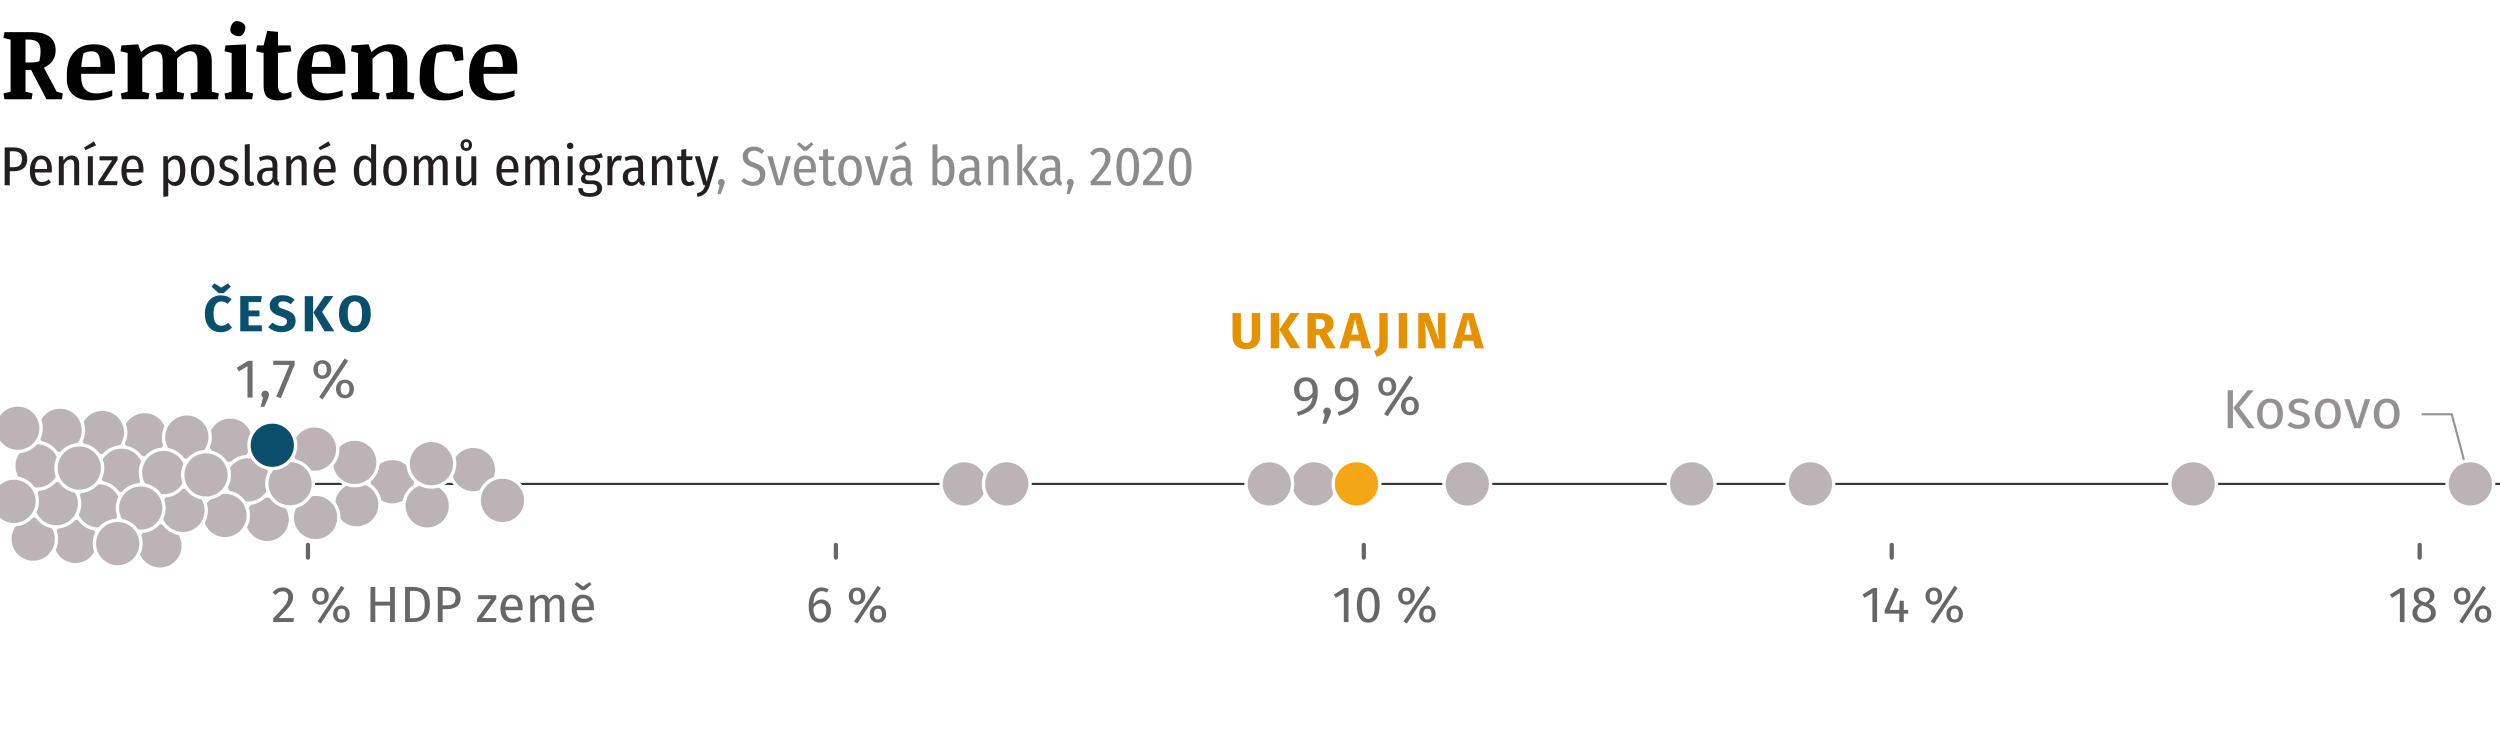 <?xml version="1.0" encoding="UTF-8"?><svg id="a" xmlns="http://www.w3.org/2000/svg" viewBox="0 0 590 175.73"><defs><style>.b{fill:#fff;}.c{fill:#e69100;}.d{fill:#666;}.e{fill:#8c8c8c;}.f{fill:#231f20;}.g{fill:#09506d;}.h{fill:#959193;}.i{fill:#6d6e70;}.j{fill:#f5a614;}.j,.k,.l{stroke:#fff;stroke-width:.8px;}.k{fill:#0b4f6c;}.l{fill:#bcb3b6;}.m{stroke:#333;}.m,.n{stroke-width:.5px;}.m,.n,.o{fill:none;}.n{stroke:#959193;stroke-linejoin:round;}.n,.o{stroke-linecap:round;}.p{isolation:isolate;}.o{stroke:#666;}</style></defs><rect class="b" x="-2635.34" y="-35.7" width="7236.49" height="758.39"/><polyline class="n" points="583 114.18 578.62 97.77 571.72 97.77"/><g class="p"><path class="h" d="M526.97,92.1v8.96h-1.24v-8.96h1.24Zm4.88,0l-3.39,4.09,3.64,4.86h-1.52l-3.54-4.78,3.41-4.17h1.4Z"/><path class="h" d="M537.97,95.02c.53,.64,.8,1.51,.8,2.61,0,.71-.12,1.34-.36,1.88-.24,.54-.59,.96-1.05,1.26-.46,.3-1,.45-1.64,.45-.96,0-1.71-.32-2.25-.96-.54-.64-.8-1.51-.8-2.61,0-.71,.12-1.34,.36-1.88,.24-.54,.59-.96,1.05-1.26s1.01-.45,1.65-.45c.96,0,1.71,.32,2.24,.96Zm-4.02,2.63c0,1.74,.59,2.61,1.77,2.61s1.77-.88,1.77-2.63-.58-2.61-1.75-2.61-1.78,.88-1.78,2.63Z"/><path class="h" d="M543.86,94.25c.37,.13,.73,.32,1.07,.58l-.51,.75c-.31-.2-.61-.35-.89-.44-.28-.1-.58-.14-.89-.14-.39,0-.7,.08-.92,.24-.23,.16-.34,.38-.34,.66s.11,.49,.32,.65c.21,.16,.6,.31,1.15,.46,.76,.19,1.33,.45,1.71,.78,.38,.33,.57,.78,.57,1.35,0,.68-.26,1.19-.79,1.55s-1.16,.53-1.92,.53c-1.04,0-1.9-.3-2.59-.9l.64-.73c.58,.44,1.22,.66,1.92,.66,.45,0,.81-.09,1.07-.28,.26-.19,.4-.44,.4-.76,0-.23-.05-.42-.14-.57-.1-.14-.26-.27-.49-.38s-.58-.22-1.03-.34c-.73-.19-1.25-.45-1.58-.77-.32-.32-.49-.73-.49-1.22,0-.36,.11-.68,.32-.97,.21-.29,.51-.52,.88-.68s.8-.24,1.27-.24,.89,.06,1.26,.2Z"/><path class="h" d="M551.63,95.02c.53,.64,.8,1.51,.8,2.61,0,.71-.12,1.34-.36,1.88-.24,.54-.59,.96-1.05,1.26-.46,.3-1.01,.45-1.64,.45-.96,0-1.71-.32-2.25-.96-.54-.64-.81-1.51-.81-2.61,0-.71,.12-1.34,.36-1.88,.24-.54,.59-.96,1.05-1.26,.46-.3,1.01-.45,1.65-.45,.96,0,1.71,.32,2.24,.96Zm-4.02,2.63c0,1.74,.59,2.61,1.77,2.61s1.77-.88,1.77-2.63-.58-2.61-1.75-2.61-1.78,.88-1.78,2.63Z"/><path class="h" d="M559.38,94.21l-2.33,6.85h-1.44l-2.37-6.85h1.3l1.79,5.78,1.78-5.78h1.26Z"/><path class="h" d="M565.51,95.02c.53,.64,.8,1.51,.8,2.61,0,.71-.12,1.34-.36,1.88-.24,.54-.59,.96-1.05,1.26-.46,.3-1,.45-1.64,.45-.96,0-1.71-.32-2.25-.96-.54-.64-.8-1.51-.8-2.61,0-.71,.12-1.34,.36-1.88,.24-.54,.59-.96,1.05-1.26s1.01-.45,1.65-.45c.96,0,1.71,.32,2.24,.96Zm-4.02,2.63c0,1.74,.59,2.61,1.77,2.61s1.77-.88,1.77-2.63-.58-2.61-1.75-2.61-1.78,.88-1.78,2.63Z"/></g><g class="p"><path class="c" d="M297.38,79.44c0,.57-.12,1.08-.37,1.52-.24,.45-.61,.8-1.1,1.06s-1.08,.38-1.79,.38c-1.06,0-1.86-.27-2.41-.8s-.83-1.26-.83-2.16v-5.56h1.97v5.47c0,.54,.1,.93,.31,1.19,.2,.26,.53,.39,.97,.39s.77-.13,.98-.39c.21-.26,.31-.66,.31-1.19v-5.47h1.97v5.56Z"/><path class="c" d="M301.87,73.88v8.32h-1.97v-8.32h1.97Zm4.78,0l-2.65,3.73,2.87,4.58h-2.28l-2.65-4.44,2.64-3.88h2.08Z"/><path class="c" d="M311.31,79.02h-.77v3.18h-1.97v-8.32h2.72c1.14,0,1.99,.21,2.56,.62,.57,.42,.86,1.05,.86,1.91,0,.54-.13,.98-.38,1.34-.26,.36-.66,.66-1.21,.91l2.11,3.54h-2.22l-1.7-3.18Zm-.77-1.36h.83c.44,0,.77-.1,.99-.3,.22-.2,.33-.52,.33-.95,0-.4-.12-.69-.35-.88-.24-.18-.6-.28-1.09-.28h-.71v2.4Z"/><path class="c" d="M321.44,82.2l-.43-1.79h-2.42l-.42,1.79h-2.04l2.51-8.32h2.39l2.51,8.32h-2.09Zm-2.52-3.22h1.75l-.88-3.67-.88,3.67Z"/><path class="c" d="M327.51,80.94c0,.66-.12,1.21-.35,1.64-.24,.43-.55,.77-.94,1.01-.39,.24-.85,.45-1.39,.63l-.53-1.39c.35-.14,.62-.29,.79-.47s.29-.38,.35-.61c.06-.23,.09-.53,.09-.89v-6.98h1.97v7.06Z"/><path class="c" d="M332.07,73.88v8.32h-1.97v-8.32h1.97Z"/><path class="c" d="M341.11,82.2h-2.51l-2.4-6.44c.08,.63,.14,1.19,.19,1.67,.04,.48,.07,1.06,.07,1.72v3.05h-1.75v-8.32h2.45l2.46,6.46c-.18-1.1-.26-2.13-.26-3.1v-3.36h1.76v8.32Z"/><path class="c" d="M348.11,82.2l-.43-1.79h-2.42l-.42,1.79h-2.04l2.51-8.32h2.39l2.51,8.32h-2.09Zm-2.52-3.22h1.75l-.88-3.67-.88,3.67Z"/></g><g class="p"><path class="g" d="M53.51,69.91c.4,.15,.79,.38,1.15,.68l-.94,1.12c-.25-.19-.49-.34-.73-.43s-.5-.14-.77-.14c-.56,0-1,.24-1.33,.71-.32,.47-.49,1.2-.49,2.18s.16,1.69,.49,2.15c.32,.47,.77,.7,1.35,.7,.3,0,.58-.06,.83-.17s.52-.28,.8-.5l.88,1.13c-.31,.31-.69,.57-1.13,.77-.44,.2-.93,.3-1.47,.3-.77,0-1.44-.17-2-.5s-1.01-.83-1.33-1.49-.47-1.45-.47-2.38,.16-1.68,.49-2.34c.32-.66,.77-1.15,1.34-1.49,.57-.34,1.22-.51,1.95-.51,.52,0,.98,.08,1.39,.23Zm.28-3.04l.67,.78-1.69,1.55h-1.15l-1.7-1.55,.68-.78,1.6,1.01,1.6-1.01Z"/><path class="g" d="M61.8,69.88l-.2,1.4h-2.93v1.99h2.56v1.38h-2.56v2.12h3.13v1.42h-5.1v-8.32h5.1Z"/><path class="g" d="M68.28,69.94c.46,.18,.88,.44,1.25,.8l-.91,1.07c-.57-.46-1.18-.7-1.82-.7-.34,0-.62,.07-.82,.21-.2,.14-.3,.34-.3,.61,0,.18,.04,.33,.13,.45,.09,.12,.24,.23,.47,.33,.22,.1,.56,.23,1.01,.37,.85,.27,1.47,.61,1.87,1,.4,.4,.6,.96,.6,1.69,0,.52-.13,.98-.4,1.37-.26,.4-.64,.7-1.14,.92s-1.08,.33-1.76,.33-1.28-.11-1.81-.32c-.52-.22-.97-.5-1.35-.86l1-1.09c.32,.27,.65,.48,.99,.61,.34,.14,.71,.2,1.11,.2s.73-.09,.97-.27c.24-.18,.35-.43,.35-.75,0-.21-.04-.38-.13-.52-.09-.14-.24-.27-.46-.38-.22-.11-.53-.23-.94-.36-.92-.28-1.57-.62-1.96-1.03s-.58-.92-.58-1.55c0-.48,.13-.9,.38-1.27s.61-.64,1.07-.84c.46-.2,.97-.29,1.55-.29,.62,0,1.17,.09,1.63,.26Z"/><path class="g" d="M73.89,69.88v8.32h-1.97v-8.32h1.97Zm4.78,0l-2.65,3.73,2.87,4.58h-2.28l-2.65-4.44,2.64-3.88h2.08Z"/><path class="g" d="M86.51,70.82c.66,.76,.99,1.83,.99,3.22,0,.9-.15,1.68-.45,2.34-.3,.66-.73,1.16-1.3,1.51-.56,.35-1.23,.52-2.01,.52s-1.44-.17-2-.52c-.56-.34-.99-.84-1.29-1.49-.3-.65-.45-1.44-.45-2.36s.15-1.67,.45-2.33c.3-.66,.73-1.16,1.29-1.51s1.23-.52,2-.52c1.18,0,2.11,.38,2.77,1.14Zm-4.03,.99c-.28,.46-.41,1.2-.41,2.23s.14,1.77,.42,2.23,.7,.7,1.26,.7,1-.23,1.28-.69c.28-.46,.41-1.21,.41-2.24s-.14-1.78-.42-2.23c-.28-.46-.7-.68-1.27-.68s-.99,.23-1.27,.69Z"/></g><g class="p"><path d="M2.5,9.36l-1.68-.4,.23-1.38H7.61c1.76,0,3.12,.36,4.08,1.08s1.44,1.79,1.44,3.21c0,.94-.22,1.74-.67,2.41s-1.1,1.21-1.96,1.61l-.07,.22,2.95,5.53,1.44,.41-.23,1.38h-3.62l-3.63-6.93h-1.32v5.14l1.66,.4-.23,1.38H1.05l-.23-1.38,1.68-.4V9.36Zm3.52-.04v5.44h.86c.55,0,1.02-.03,1.43-.08s.73-.13,.96-.23c.09-.32,.17-.69,.22-1.11s.08-.84,.08-1.26c0-1.06-.24-1.79-.73-2.17s-1.23-.58-2.23-.58h-.6Z"/><path d="M19.16,17.42v.77c0,1.25,.3,2.21,.91,2.87s1.52,.99,2.75,.99c.53,0,1.15-.08,1.85-.23s1.31-.33,1.82-.53v1.36c-.57,.29-1.3,.54-2.2,.74s-1.81,.3-2.74,.3c-1.85,0-3.28-.44-4.28-1.31s-1.5-2.14-1.5-3.8v-.97c0-2.25,.56-4,1.69-5.26s2.69-1.89,4.69-1.89c1.78,0,3.05,.42,3.82,1.27s1.15,2.24,1.15,4.17v1.52h-7.95Zm.56-4.86c-.12,.45-.24,.97-.33,1.55s-.16,1.14-.19,1.68h4.51c0-1.37-.16-2.32-.47-2.87s-.84-.81-1.59-.81c-.33,0-.66,.04-.99,.12s-.64,.19-.93,.34Z"/><path d="M28.44,22.05l1.68-.4V12.5l-1.68-.4,.23-1.38,3.93-.26,.68,1.85c.73-.68,1.45-1.16,2.16-1.44s1.45-.42,2.23-.42c.87,0,1.59,.14,2.18,.42s1.1,.76,1.54,1.44c.67-.62,1.39-1.09,2.17-1.39s1.55-.46,2.34-.46c1.33,0,2.34,.34,3.04,1.01s1.04,1.67,1.04,2.98v7.2l1.68,.4-.23,1.38h-6.28l-.23-1.38,1.68-.4v-7.02c0-.87-.14-1.51-.41-1.92s-.71-.62-1.32-.62c-.45,0-.96,.17-1.53,.5s-1.09,.75-1.56,1.25v7.8l1.68,.4-.23,1.38h-6.28l-.23-1.38,1.68-.4v-7.02c0-.89-.14-1.54-.42-1.93s-.72-.6-1.31-.6c-.45,0-.94,.15-1.48,.46s-1.08,.74-1.62,1.28v7.8l1.68,.4-.23,1.38h-6.28l-.23-1.38Z"/><path d="M58.05,21.65l1.68,.4-.23,1.38h-6.28l-.23-1.38,1.68-.4V12.5l-1.68-.4,.23-1.38,4.84-.26v11.19Zm-3.69-14.57c0-.55,.15-1.04,.44-1.46s.63-.63,1.03-.63c.57,0,1.06,.14,1.46,.43s.61,.64,.61,1.05c0,.55-.15,1.04-.45,1.45s-.64,.62-1.02,.62c-.56,0-1.05-.14-1.46-.43s-.62-.63-.62-1.03Z"/><path d="M68.53,10.72l.23,1.41-3.16,.37v7.51c0,.65,.1,1.15,.31,1.5s.62,.53,1.22,.53c.23,0,.49-.04,.79-.13s.58-.2,.86-.32v1.34c-.42,.24-.91,.43-1.45,.56s-1.09,.2-1.64,.2c-1.25,0-2.14-.28-2.68-.83-.54-.55-.8-1.41-.8-2.59v-7.77l-1.77-.37,.23-1.41h1.54l.86-3.43,2.54,.23v3.2h2.93Z"/><path d="M73.54,17.42v.77c0,1.25,.3,2.21,.91,2.87s1.52,.99,2.75,.99c.53,0,1.15-.08,1.85-.23s1.31-.33,1.82-.53v1.36c-.57,.29-1.3,.54-2.2,.74s-1.81,.3-2.74,.3c-1.85,0-3.28-.44-4.28-1.31s-1.5-2.14-1.5-3.8v-.97c0-2.25,.56-4,1.69-5.26s2.69-1.89,4.69-1.89c1.78,0,3.05,.42,3.82,1.27s1.15,2.24,1.15,4.17v1.52h-7.95Zm.56-4.86c-.12,.45-.24,.97-.33,1.55s-.16,1.14-.19,1.68h4.51c0-1.37-.16-2.32-.47-2.87s-.84-.81-1.59-.81c-.33,0-.66,.04-.99,.12s-.64,.19-.93,.34Z"/><path d="M82.82,22.05l1.68-.4V12.5l-1.68-.4,.23-1.38,3.93-.26,.68,1.85c.73-.68,1.45-1.16,2.16-1.44s1.45-.42,2.23-.42c1.33,0,2.34,.34,3.04,1.02s1.04,1.67,1.04,2.98v7.2l1.68,.4-.23,1.38h-6.28l-.23-1.38,1.68-.4v-7.02c0-.9-.14-1.54-.43-1.94s-.72-.59-1.31-.59c-.41,0-.89,.14-1.42,.43s-1.09,.73-1.67,1.31v7.8l1.68,.4-.23,1.38h-6.28l-.23-1.38Z"/><path d="M99.06,17.67c0-2.36,.55-4.15,1.66-5.37s2.63-1.83,4.58-1.83c.63,0,1.29,.06,1.97,.19s1.31,.31,1.89,.54l.22,2.98-1.99,.27-.86-2.23c-.26-.05-.51-.08-.76-.09s-.48-.02-.7-.02c-.37,0-.73,.04-1.1,.13s-.67,.2-.93,.33c-.16,.52-.29,1.18-.41,1.97s-.18,1.6-.18,2.43v1.28c0,1.25,.29,2.2,.86,2.84s1.41,.97,2.5,.97c.5,0,1.08-.09,1.73-.27s1.23-.38,1.72-.59v1.36c-.59,.34-1.29,.62-2.08,.83s-1.6,.31-2.42,.31c-1.8,0-3.2-.43-4.21-1.28s-1.51-2.07-1.51-3.66v-1.09Z"/><path d="M114.11,17.42v.77c0,1.25,.3,2.21,.91,2.87s1.52,.99,2.75,.99c.53,0,1.15-.08,1.85-.23s1.31-.33,1.82-.53v1.36c-.57,.29-1.3,.54-2.2,.74s-1.81,.3-2.74,.3c-1.85,0-3.28-.44-4.28-1.31s-1.5-2.14-1.5-3.8v-.97c0-2.25,.56-4,1.69-5.26s2.69-1.89,4.69-1.89c1.78,0,3.05,.42,3.82,1.27s1.15,2.24,1.15,4.17v1.52h-7.95Zm.56-4.86c-.12,.45-.24,.97-.33,1.55s-.16,1.14-.19,1.68h4.51c0-1.37-.16-2.32-.47-2.87s-.84-.81-1.59-.81c-.33,0-.66,.04-.99,.12s-.64,.19-.93,.34Z"/></g><g><path class="f" d="M5.59,35.46c.56,.46,.84,1.15,.84,2.07,0,.97-.29,1.69-.86,2.17s-1.38,.71-2.4,.71h-.86v3.32H1.1v-8.94H3.13c1.08,0,1.89,.23,2.46,.69Zm-.92,3.57c.34-.29,.51-.78,.51-1.49,0-.65-.17-1.12-.5-1.41-.33-.29-.84-.44-1.53-.44h-.83v3.77h.82c.68,0,1.2-.14,1.53-.43Z"/><path class="f" d="M12.23,40.7h-3.98c.04,.8,.2,1.37,.48,1.72,.29,.35,.68,.53,1.17,.53,.31,0,.59-.05,.84-.14,.25-.09,.5-.25,.77-.47l.52,.69c-.64,.57-1.37,.86-2.18,.86-.89,0-1.58-.31-2.07-.93-.49-.62-.73-1.49-.73-2.61s.23-2,.7-2.66,1.12-.98,1.95-.98,1.46,.29,1.9,.88c.44,.59,.66,1.42,.66,2.5,0,.18,0,.39-.03,.61Zm-1.11-.96c0-1.43-.47-2.15-1.42-2.15-.43,0-.78,.18-1.03,.54-.25,.36-.39,.94-.43,1.75h2.87v-.14Z"/><path class="f" d="M18.22,37.25c.31,.36,.46,.86,.46,1.49v4.98h-1.17v-4.84c0-.44-.07-.76-.22-.96-.15-.19-.37-.29-.68-.29-.57,0-1.09,.41-1.56,1.22v4.86h-1.17v-6.84h1.01l.09,1.01c.53-.79,1.18-1.18,1.95-1.18,.55,0,.97,.18,1.28,.54Z"/><path class="f" d="M22.18,33.36l.49,.94-2.5,1.13-.34-.6,2.34-1.47Zm-.27,3.52v6.84h-1.17v-6.84h1.17Z"/><path class="f" d="M27.74,36.88v.87l-3.24,5h3.25l-.12,.96h-4.42v-.87l3.24-5h-2.96v-.96h4.25Z"/><path class="f" d="M33.83,40.7h-3.98c.04,.8,.2,1.37,.48,1.72,.29,.35,.68,.53,1.17,.53,.31,0,.59-.05,.84-.14,.25-.09,.5-.25,.77-.47l.52,.69c-.64,.57-1.37,.86-2.18,.86-.89,0-1.58-.31-2.07-.93-.49-.62-.73-1.49-.73-2.61s.23-2,.7-2.66,1.12-.98,1.95-.98,1.46,.29,1.9,.88c.44,.59,.66,1.42,.66,2.5,0,.18,0,.39-.03,.61Zm-1.11-.96c0-1.43-.47-2.15-1.42-2.15-.43,0-.78,.18-1.03,.54-.25,.36-.39,.94-.43,1.75h2.87v-.14Z"/><path class="f" d="M43.17,37.63c.38,.62,.57,1.5,.57,2.64s-.21,1.99-.63,2.64c-.42,.65-1.01,.97-1.76,.97-.68,0-1.22-.27-1.64-.82v3.25l-1.17,.14v-9.58h1.03l.06,.92c.47-.73,1.09-1.09,1.86-1.09s1.31,.31,1.68,.92Zm-.66,2.65c0-.93-.11-1.6-.33-2.02-.22-.42-.56-.63-1.01-.63-.3,0-.57,.09-.81,.27-.23,.18-.46,.43-.66,.74v3.46c.36,.56,.81,.85,1.37,.85,.96,0,1.44-.89,1.44-2.67Z"/><path class="f" d="M49.87,37.63c.49,.62,.73,1.5,.73,2.65s-.25,1.99-.74,2.63c-.49,.65-1.17,.97-2.04,.97s-1.56-.32-2.05-.95c-.49-.63-.73-1.51-.73-2.64s.25-2.02,.74-2.65,1.18-.94,2.05-.94,1.56,.31,2.04,.92Zm-3.21,.66c-.27,.43-.4,1.1-.4,2.01,0,1.78,.52,2.67,1.56,2.67s1.56-.89,1.56-2.68c0-.91-.13-1.58-.39-2-.26-.42-.65-.64-1.16-.64s-.9,.21-1.17,.64Z"/><path class="f" d="M56.16,37.49l-.49,.69c-.28-.19-.54-.33-.78-.43-.24-.1-.5-.14-.77-.14-.36,0-.63,.08-.84,.25-.2,.17-.31,.4-.31,.7s.1,.51,.29,.68c.2,.17,.57,.33,1.11,.51,.68,.22,1.18,.48,1.49,.79,.31,.31,.47,.74,.47,1.29,0,.64-.23,1.15-.7,1.51-.47,.37-1.05,.55-1.75,.55-.93,0-1.71-.31-2.35-.92l.6-.65c.55,.44,1.12,.66,1.73,.66,.38,0,.69-.1,.92-.29,.23-.19,.35-.46,.35-.79,0-.24-.04-.44-.12-.59-.08-.15-.23-.28-.44-.4-.21-.12-.52-.24-.93-.37-.65-.22-1.12-.48-1.4-.78-.29-.3-.43-.69-.43-1.16,0-.37,.09-.69,.29-.98,.19-.29,.46-.51,.79-.68s.73-.25,1.17-.25c.79,0,1.49,.26,2.11,.78Z"/><path class="f" d="M58.13,43.51c-.24-.25-.36-.6-.36-1.05v-8.35l1.17-.13v8.44c0,.34,.14,.51,.42,.51,.11,0,.24-.03,.38-.08l.26,.82c-.28,.15-.57,.22-.87,.22-.42,0-.75-.12-.99-.38Z"/><path class="f" d="M65.58,42.77c.08,.13,.2,.24,.36,.3l-.25,.79c-.34-.05-.6-.16-.79-.31-.19-.16-.33-.39-.4-.72-.44,.69-1.06,1.04-1.86,1.04-.61,0-1.09-.19-1.44-.57s-.53-.88-.53-1.51c0-.73,.24-1.28,.72-1.66,.48-.38,1.16-.57,2.04-.57h.88v-.58c0-.48-.1-.82-.29-1.03-.19-.21-.51-.32-.96-.32-.48,0-1.03,.12-1.66,.36l-.29-.82c.76-.31,1.47-.47,2.13-.47,1.48,0,2.22,.74,2.22,2.22v3.22c0,.28,.04,.48,.12,.62Zm-1.27-.84v-1.61h-.75c-1.13,0-1.69,.47-1.69,1.42,0,.41,.09,.72,.27,.94,.18,.22,.44,.33,.78,.33,.61,0,1.07-.36,1.39-1.07Z"/><path class="f" d="M71.91,37.25c.31,.36,.46,.86,.46,1.49v4.98h-1.17v-4.84c0-.44-.07-.76-.22-.96-.15-.19-.37-.29-.68-.29-.57,0-1.09,.41-1.56,1.22v4.86h-1.17v-6.84h1.01l.09,1.01c.53-.79,1.18-1.18,1.95-1.18,.55,0,.97,.18,1.28,.54Z"/><path class="f" d="M79.19,40.7h-3.98c.04,.8,.2,1.37,.48,1.72,.29,.35,.68,.53,1.17,.53,.31,0,.59-.05,.84-.14,.25-.09,.5-.25,.77-.47l.52,.69c-.64,.57-1.37,.86-2.18,.86-.89,0-1.58-.31-2.07-.93-.49-.62-.73-1.49-.73-2.61s.23-2,.7-2.66,1.12-.98,1.95-.98,1.46,.29,1.9,.88c.44,.59,.66,1.42,.66,2.5,0,.18,0,.39-.03,.61Zm-1.66-7.34l.49,.94-2.5,1.13-.34-.6,2.34-1.47Zm.56,6.38c0-1.43-.47-2.15-1.42-2.15-.43,0-.78,.18-1.03,.54-.25,.36-.39,.94-.43,1.75h2.87v-.14Z"/><path class="f" d="M88.76,34.11v9.61h-1.04l-.08-.9c-.44,.71-1.04,1.07-1.78,1.07s-1.32-.32-1.74-.95c-.41-.63-.62-1.5-.62-2.61,0-.72,.1-1.35,.31-1.9,.2-.55,.49-.97,.86-1.27,.37-.3,.8-.45,1.29-.45,.65,0,1.19,.27,1.62,.82v-3.55l1.17,.13Zm-1.81,8.59c.23-.17,.44-.43,.64-.77v-3.43c-.39-.58-.84-.87-1.37-.87-.46,0-.82,.22-1.09,.66s-.4,1.11-.39,2c0,.91,.12,1.58,.36,2.02,.24,.43,.58,.65,1.03,.65,.31,0,.58-.09,.81-.26Z"/><path class="f" d="M95.29,37.63c.49,.62,.73,1.5,.73,2.65s-.25,1.99-.74,2.63c-.49,.65-1.17,.97-2.04,.97s-1.56-.32-2.05-.95c-.49-.63-.73-1.51-.73-2.64s.25-2.02,.74-2.65,1.18-.94,2.05-.94,1.56,.31,2.04,.92Zm-3.21,.66c-.27,.43-.4,1.1-.4,2.01,0,1.78,.52,2.67,1.56,2.67s1.56-.89,1.56-2.68c0-.91-.13-1.58-.39-2-.26-.42-.65-.64-1.16-.64s-.9,.21-1.17,.64Z"/><path class="f" d="M105.21,37.26c.29,.37,.44,.86,.44,1.47v4.98h-1.16v-4.85c0-.83-.27-1.25-.81-1.25s-1,.4-1.43,1.2v4.9h-1.16v-4.85c0-.83-.27-1.25-.81-1.25s-1,.4-1.43,1.2v4.9h-1.16v-6.84h1.01l.09,1c.5-.78,1.11-1.17,1.82-1.17,.37,0,.69,.11,.95,.32,.26,.22,.45,.53,.56,.92,.53-.83,1.16-1.25,1.88-1.25,.49,0,.89,.18,1.18,.55Z"/><path class="f" d="M112.4,43.72h-1.01l-.07-1.03c-.48,.8-1.11,1.2-1.91,1.2-.55,0-.97-.18-1.29-.53-.31-.36-.47-.84-.47-1.44v-5.03h1.17v4.93c0,.4,.08,.69,.23,.88,.15,.19,.38,.28,.68,.28,.58,0,1.08-.38,1.5-1.14v-4.94h1.17v6.84Zm-1.38-10.48c.25,.25,.37,.58,.37,.99s-.12,.74-.37,1-.57,.38-.98,.38-.73-.13-.98-.38-.37-.59-.37-1,.12-.74,.37-.99c.25-.25,.57-.38,.98-.38s.73,.12,.98,.38Zm-1.58,.99c0,.49,.2,.74,.6,.74s.61-.25,.61-.74-.2-.74-.61-.74-.6,.25-.6,.74Z"/><path class="f" d="M122.33,40.7h-3.98c.04,.8,.2,1.37,.48,1.72,.29,.35,.68,.53,1.17,.53,.31,0,.59-.05,.84-.14,.25-.09,.5-.25,.77-.47l.52,.69c-.64,.57-1.37,.86-2.18,.86-.89,0-1.58-.31-2.07-.93-.49-.62-.73-1.49-.73-2.61s.23-2,.7-2.66,1.12-.98,1.95-.98,1.46,.29,1.9,.88c.44,.59,.66,1.42,.66,2.5,0,.18,0,.39-.03,.61Zm-1.11-.96c0-1.43-.47-2.15-1.42-2.15-.43,0-.78,.18-1.03,.54-.25,.36-.39,.94-.43,1.75h2.87v-.14Z"/><path class="f" d="M131.48,37.26c.29,.37,.44,.86,.44,1.47v4.98h-1.16v-4.85c0-.83-.27-1.25-.81-1.25s-1,.4-1.43,1.2v4.9h-1.16v-4.85c0-.83-.27-1.25-.81-1.25s-1,.4-1.43,1.2v4.9h-1.16v-6.84h1.01l.09,1c.5-.78,1.11-1.17,1.82-1.17,.37,0,.69,.11,.95,.32,.26,.22,.45,.53,.56,.92,.53-.83,1.16-1.25,1.88-1.25,.49,0,.89,.18,1.18,.55Z"/><path class="f" d="M135.11,33.88c.14,.15,.21,.33,.21,.55s-.07,.4-.21,.54c-.14,.14-.33,.21-.56,.21s-.41-.07-.55-.21-.21-.32-.21-.54,.07-.4,.21-.55c.14-.15,.33-.22,.55-.22s.41,.07,.55,.22Zm.03,3v6.84h-1.17v-6.84h1.17Z"/><path class="f" d="M142.27,37.13c-.37,.15-.95,.22-1.73,.22,.73,.36,1.09,.96,1.09,1.79,0,.68-.21,1.24-.64,1.66-.43,.42-1.01,.63-1.75,.63-.28,0-.53-.04-.75-.13-.24,.17-.36,.39-.36,.66,0,.41,.29,.61,.86,.61h.9c.68,0,1.21,.17,1.61,.51,.4,.34,.6,.78,.6,1.31,0,.64-.25,1.15-.74,1.51-.49,.37-1.22,.55-2.17,.55s-1.69-.17-2.1-.51c-.41-.34-.62-.85-.62-1.55h1.05c0,.29,.05,.51,.15,.68,.1,.17,.27,.29,.51,.38,.24,.08,.58,.12,1.02,.12,.62,0,1.06-.1,1.33-.29,.27-.19,.4-.46,.4-.82,0-.33-.11-.58-.33-.75-.22-.17-.54-.26-.94-.26h-.77c-.6,0-1.04-.12-1.34-.34-.29-.23-.44-.54-.44-.92,0-.44,.24-.84,.71-1.18-.36-.21-.64-.47-.81-.79-.18-.32-.27-.7-.27-1.15,0-.71,.22-1.28,.68-1.72,.45-.43,1.04-.65,1.78-.65,.68,0,1.21-.05,1.59-.14,.38-.09,.77-.24,1.16-.44l.33,.99Zm-4.04,.81c-.22,.26-.33,.65-.33,1.15s.11,.86,.34,1.14c.23,.27,.55,.41,.96,.41,.86,0,1.29-.52,1.29-1.56,0-.5-.11-.88-.33-1.14-.22-.26-.54-.39-.96-.39s-.75,.13-.97,.4Z"/><path class="f" d="M146.75,36.8l-.2,1.13c-.17-.05-.34-.08-.53-.08-.38,0-.69,.15-.93,.45s-.43,.77-.57,1.39v4.02h-1.17v-6.84h1.01l.09,1.35c.34-1.01,.91-1.51,1.7-1.51,.22,0,.42,.03,.58,.08Z"/><path class="f" d="M151.88,42.77c.08,.13,.2,.24,.36,.3l-.25,.79c-.34-.05-.6-.16-.79-.31-.19-.16-.33-.39-.4-.72-.44,.69-1.06,1.04-1.86,1.04-.61,0-1.09-.19-1.44-.57s-.53-.88-.53-1.51c0-.73,.24-1.28,.72-1.66,.48-.38,1.16-.57,2.04-.57h.88v-.58c0-.48-.1-.82-.29-1.03-.19-.21-.51-.32-.96-.32-.48,0-1.03,.12-1.66,.36l-.29-.82c.76-.31,1.47-.47,2.13-.47,1.48,0,2.22,.74,2.22,2.22v3.22c0,.28,.04,.48,.12,.62Zm-1.27-.84v-1.61h-.75c-1.13,0-1.69,.47-1.69,1.42,0,.41,.09,.72,.27,.94,.18,.22,.44,.33,.78,.33,.61,0,1.07-.36,1.39-1.07Z"/><path class="f" d="M158.2,37.25c.31,.36,.46,.86,.46,1.49v4.98h-1.17v-4.84c0-.44-.07-.76-.22-.96-.15-.19-.37-.29-.68-.29-.57,0-1.09,.41-1.56,1.22v4.86h-1.17v-6.84h1.01l.09,1.01c.53-.79,1.18-1.18,1.95-1.18,.55,0,.97,.18,1.28,.54Z"/><path class="f" d="M163.95,43.42c-.43,.31-.91,.47-1.44,.47s-.98-.16-1.28-.48-.45-.77-.45-1.35v-4.29h-.98v-.88h.98v-1.57l1.17-.14v1.72h1.51l-.13,.88h-1.38v4.28c0,.59,.25,.88,.74,.88,.15,0,.28-.02,.41-.07,.13-.04,.27-.11,.42-.2l.43,.75Z"/><path class="f" d="M167.5,43.74c-.24,.81-.58,1.43-1.03,1.87-.44,.44-1.07,.72-1.88,.85l-.13-.87c.41-.09,.73-.2,.97-.35,.24-.15,.44-.34,.58-.57,.15-.23,.29-.55,.43-.95h-.43l-2.03-6.84h1.21l1.59,6.02,1.59-6.02h1.2l-2.07,6.86Z"/><path class="e" d="M170.82,42.47c.15,.16,.22,.35,.22,.57,0,.12-.02,.25-.06,.38s-.1,.32-.19,.56l-.72,1.83h-.73l.48-2.07c-.25-.17-.38-.39-.38-.69,0-.23,.08-.43,.23-.58,.15-.16,.34-.23,.58-.23s.41,.08,.56,.23Z"/><path class="e" d="M179.27,34.86c.39,.17,.76,.43,1.11,.78l-.61,.69c-.29-.26-.59-.45-.88-.58-.29-.13-.6-.19-.94-.19-.43,0-.78,.12-1.05,.36-.26,.24-.4,.55-.4,.94,0,.26,.05,.48,.16,.67,.1,.19,.28,.36,.53,.51,.25,.15,.61,.31,1.07,.46,.53,.19,.96,.39,1.3,.61,.34,.22,.6,.49,.78,.83,.18,.34,.27,.76,.27,1.27s-.12,.97-.35,1.37c-.23,.4-.57,.72-1.01,.95-.44,.23-.95,.34-1.54,.34-1.08,0-2.01-.39-2.77-1.17l.64-.69c.32,.29,.65,.51,.98,.66,.33,.15,.7,.23,1.11,.23,.51,0,.92-.15,1.23-.44,.31-.29,.46-.69,.46-1.2,0-.44-.12-.79-.37-1.05-.25-.26-.7-.5-1.36-.73-.84-.29-1.44-.64-1.81-1.03-.37-.39-.55-.9-.55-1.52,0-.44,.11-.84,.33-1.2s.53-.64,.93-.84,.85-.3,1.35-.3c.53,0,.99,.09,1.38,.26Z"/><path class="e" d="M186.65,36.88l-2.04,6.84h-1.4l-2.11-6.84h1.22l1.59,5.85,1.57-5.85h1.17Z"/><path class="e" d="M192.54,40.7h-3.98c.04,.8,.2,1.37,.48,1.72,.29,.35,.68,.53,1.17,.53,.31,0,.59-.05,.84-.14,.25-.09,.5-.25,.77-.47l.52,.69c-.64,.57-1.37,.86-2.18,.86-.89,0-1.58-.31-2.07-.93-.49-.62-.73-1.49-.73-2.61s.23-2,.7-2.66,1.12-.98,1.95-.98,1.46,.29,1.9,.88c.44,.59,.66,1.42,.66,2.5,0,.18,0,.39-.03,.61Zm-1.04-7.16l.46,.52-1.57,1.51h-.73l-1.57-1.51,.46-.52,1.48,1.14,1.48-1.14Zm-.07,6.2c0-1.43-.47-2.15-1.42-2.15-.43,0-.78,.18-1.03,.54-.25,.36-.39,.94-.43,1.75h2.87v-.14Z"/><path class="e" d="M197.43,43.42c-.43,.31-.91,.47-1.44,.47s-.98-.16-1.28-.48-.45-.77-.45-1.35v-4.29h-.98v-.88h.98v-1.57l1.17-.14v1.72h1.51l-.13,.88h-1.38v4.28c0,.59,.25,.88,.74,.88,.15,0,.28-.02,.41-.07,.13-.04,.27-.11,.42-.2l.43,.75Z"/><path class="e" d="M202.67,37.63c.49,.62,.73,1.5,.73,2.65s-.25,1.99-.74,2.63c-.49,.65-1.17,.97-2.04,.97s-1.56-.32-2.05-.95c-.49-.63-.73-1.51-.73-2.64s.25-2.02,.74-2.65,1.18-.94,2.05-.94,1.56,.31,2.04,.92Zm-3.21,.66c-.27,.43-.4,1.1-.4,2.01,0,1.78,.52,2.67,1.56,2.67s1.56-.89,1.56-2.68c0-.91-.13-1.58-.39-2-.26-.42-.65-.64-1.16-.64s-.9,.21-1.17,.64Z"/><path class="e" d="M209.65,36.88l-2.04,6.84h-1.4l-2.11-6.84h1.22l1.59,5.85,1.57-5.85h1.17Z"/><path class="e" d="M215.02,42.77c.08,.13,.2,.24,.36,.3l-.25,.79c-.34-.05-.6-.16-.79-.31-.19-.16-.33-.39-.4-.72-.44,.69-1.06,1.04-1.86,1.04-.61,0-1.09-.19-1.44-.57s-.53-.88-.53-1.51c0-.73,.24-1.28,.72-1.66,.48-.38,1.16-.57,2.04-.57h.88v-.58c0-.48-.1-.82-.29-1.03-.19-.21-.51-.32-.96-.32-.48,0-1.03,.12-1.66,.36l-.29-.82c.76-.31,1.47-.47,2.13-.47,1.48,0,2.22,.74,2.22,2.22v3.22c0,.28,.04,.48,.12,.62Zm-1.49-9.42l.49,.94-2.5,1.13-.34-.6,2.34-1.47Zm.22,8.58v-1.61h-.75c-1.13,0-1.69,.47-1.69,1.42,0,.41,.09,.72,.27,.94,.18,.22,.44,.33,.78,.33,.61,0,1.07-.36,1.39-1.07Z"/><path class="e" d="M224.67,37.63c.39,.61,.59,1.5,.59,2.66s-.21,1.99-.64,2.63c-.43,.65-1.01,.97-1.75,.97-.35,0-.66-.08-.95-.24s-.53-.39-.74-.68l-.08,.75h-1.04v-9.59l1.17-.13v3.72c.22-.31,.47-.56,.77-.74,.3-.18,.63-.27,1-.27,.72,0,1.28,.3,1.67,.92Zm-.63,2.66c0-.96-.12-1.64-.35-2.05-.23-.4-.57-.6-1-.6-.3,0-.57,.09-.8,.27-.23,.18-.45,.44-.66,.77v3.39c.17,.27,.36,.49,.6,.65,.23,.16,.49,.25,.77,.25,.96,0,1.44-.89,1.44-2.68Z"/><path class="e" d="M231.24,42.77c.08,.13,.2,.24,.36,.3l-.25,.79c-.34-.05-.6-.16-.79-.31-.19-.16-.33-.39-.4-.72-.44,.69-1.06,1.04-1.86,1.04-.61,0-1.09-.19-1.44-.57s-.53-.88-.53-1.51c0-.73,.24-1.28,.72-1.66,.48-.38,1.16-.57,2.04-.57h.88v-.58c0-.48-.1-.82-.29-1.03-.19-.21-.51-.32-.96-.32-.48,0-1.03,.12-1.66,.36l-.29-.82c.76-.31,1.47-.47,2.13-.47,1.48,0,2.22,.74,2.22,2.22v3.22c0,.28,.04,.48,.12,.62Zm-1.27-.84v-1.61h-.75c-1.13,0-1.69,.47-1.69,1.42,0,.41,.09,.72,.27,.94,.18,.22,.44,.33,.78,.33,.61,0,1.07-.36,1.39-1.07Z"/><path class="e" d="M237.56,37.25c.31,.36,.46,.86,.46,1.49v4.98h-1.17v-4.84c0-.44-.07-.76-.22-.96-.15-.19-.37-.29-.68-.29-.57,0-1.09,.41-1.56,1.22v4.86h-1.17v-6.84h1.01l.09,1.01c.53-.79,1.18-1.18,1.95-1.18,.55,0,.97,.18,1.28,.54Z"/><path class="e" d="M241.25,33.98v9.74h-1.17v-9.61l1.17-.13Zm3.6,2.9l-2.31,3.04,2.54,3.8h-1.3l-2.46-3.74,2.31-3.09h1.22Z"/><path class="e" d="M250.32,42.77c.08,.13,.2,.24,.36,.3l-.25,.79c-.34-.05-.6-.16-.79-.31-.19-.16-.33-.39-.4-.72-.44,.69-1.06,1.04-1.86,1.04-.61,0-1.09-.19-1.44-.57s-.53-.88-.53-1.51c0-.73,.24-1.28,.72-1.66,.48-.38,1.16-.57,2.04-.57h.88v-.58c0-.48-.1-.82-.29-1.03-.19-.21-.51-.32-.96-.32-.48,0-1.03,.12-1.66,.36l-.29-.82c.76-.31,1.47-.47,2.13-.47,1.48,0,2.22,.74,2.22,2.22v3.22c0,.28,.04,.48,.12,.62Zm-1.27-.84v-1.61h-.75c-1.13,0-1.69,.47-1.69,1.42,0,.41,.09,.72,.27,.94,.18,.22,.44,.33,.78,.33,.61,0,1.07-.36,1.39-1.07Z"/><path class="e" d="M253.18,42.47c.15,.16,.22,.35,.22,.57,0,.12-.02,.25-.06,.38s-.1,.32-.19,.56l-.72,1.83h-.73l.48-2.07c-.25-.17-.38-.39-.38-.69,0-.23,.08-.43,.23-.58,.15-.16,.34-.23,.58-.23s.41,.08,.56,.23Z"/><path class="e" d="M260.95,35.18c.36,.2,.63,.48,.83,.83,.19,.35,.29,.75,.29,1.19,0,.53-.1,1.03-.31,1.5-.2,.47-.53,1-.98,1.58-.45,.58-1.14,1.4-2.08,2.47h3.56l-.14,.96h-4.71v-.91c1-1.16,1.74-2.04,2.2-2.64,.46-.6,.79-1.11,.97-1.54,.18-.43,.27-.88,.27-1.36s-.12-.81-.34-1.07c-.23-.25-.54-.38-.93-.38-.33,0-.62,.07-.86,.22-.24,.15-.49,.38-.75,.7l-.73-.56c.63-.88,1.44-1.31,2.43-1.31,.49,0,.92,.1,1.28,.31Z"/><path class="e" d="M268.15,36.01c.45,.75,.68,1.88,.68,3.37s-.22,2.64-.68,3.39c-.45,.75-1.11,1.12-1.99,1.12s-1.55-.38-2-1.13c-.45-.75-.68-1.88-.68-3.38,0-3,.89-4.5,2.68-4.5,.88,0,1.54,.38,1.99,1.13Zm-3.1,.6c-.24,.55-.36,1.47-.36,2.76s.12,2.22,.36,2.77c.24,.55,.61,.82,1.11,.82s.86-.27,1.1-.82c.24-.55,.36-1.47,.36-2.77s-.12-2.22-.35-2.77c-.23-.55-.6-.82-1.11-.82s-.87,.28-1.11,.83Z"/><path class="e" d="M273.31,35.18c.36,.2,.63,.48,.83,.83,.19,.35,.29,.75,.29,1.19,0,.53-.1,1.03-.31,1.5-.2,.47-.53,1-.98,1.58-.45,.58-1.14,1.4-2.08,2.47h3.56l-.14,.96h-4.71v-.91c1-1.16,1.74-2.04,2.2-2.64,.46-.6,.79-1.11,.97-1.54,.18-.43,.27-.88,.27-1.36s-.12-.81-.34-1.07c-.23-.25-.54-.38-.93-.38-.33,0-.62,.07-.86,.22-.24,.15-.49,.38-.75,.7l-.73-.56c.63-.88,1.44-1.31,2.43-1.31,.49,0,.92,.1,1.28,.31Z"/><path class="e" d="M280.51,36.01c.45,.75,.68,1.88,.68,3.37s-.22,2.64-.68,3.39c-.45,.75-1.11,1.12-1.99,1.12s-1.55-.38-2-1.13c-.45-.75-.68-1.88-.68-3.38,0-3,.89-4.5,2.68-4.5,.88,0,1.54,.38,1.99,1.13Zm-3.1,.6c-.24,.55-.36,1.47-.36,2.76s.12,2.22,.36,2.77c.24,.55,.61,.82,1.11,.82s.86-.27,1.1-.82c.24-.55,.36-1.47,.36-2.77s-.12-2.22-.35-2.77c-.23-.55-.6-.82-1.11-.82s-.87,.28-1.11,.83Z"/></g><g><line class="o" x1="72.68" y1="128.59" x2="72.68" y2="131.59"/><line class="o" x1="197.27" y1="128.59" x2="197.27" y2="131.59"/><line class="o" x1="321.86" y1="128.59" x2="321.86" y2="131.59"/><line class="o" x1="446.45" y1="128.59" x2="446.45" y2="131.59"/><line class="o" x1="571.04" y1="128.59" x2="571.04" y2="131.59"/></g><g><g class="p"><path class="d" d="M68.02,138.94c.36,.19,.65,.45,.85,.79,.2,.33,.3,.71,.3,1.12,0,.49-.11,.96-.33,1.4-.22,.45-.56,.93-1.01,1.45-.46,.52-1.15,1.24-2.08,2.17h3.61l-.13,.92h-4.74v-.88c1.07-1.11,1.83-1.93,2.28-2.44,.45-.52,.77-.97,.96-1.35,.19-.38,.29-.8,.29-1.24,0-.42-.12-.74-.36-.98-.24-.24-.56-.35-.96-.35-.33,0-.62,.07-.86,.2-.25,.14-.51,.36-.79,.67l-.72-.58c.33-.41,.69-.71,1.09-.91,.4-.2,.85-.3,1.34-.3s.9,.1,1.27,.29Z"/><path class="d" d="M77.04,139.2c.36,.37,.55,.86,.55,1.48s-.18,1.11-.55,1.48c-.36,.37-.83,.55-1.41,.55s-1.03-.18-1.4-.55c-.36-.37-.55-.86-.55-1.48s.18-1.11,.55-1.48,.83-.55,1.4-.55,1.05,.18,1.41,.55Zm-2.16,.55c-.15,.24-.22,.55-.22,.92s.07,.67,.22,.92c.15,.24,.4,.37,.75,.37,.65,0,.97-.43,.97-1.28,0-.37-.07-.67-.22-.92s-.4-.37-.76-.37-.6,.12-.75,.36Zm5.62-1.49l.77,.5-5.56,8.4-.77-.5,5.56-8.4Zm1.48,5.17c.36,.37,.54,.86,.54,1.48s-.18,1.11-.54,1.48c-.36,.37-.83,.55-1.4,.55s-1.05-.18-1.41-.55c-.36-.37-.55-.86-.55-1.48s.18-1.11,.55-1.48c.36-.37,.83-.55,1.41-.55s1.04,.18,1.4,.55Zm-2.15,.56c-.15,.24-.22,.54-.22,.92s.07,.67,.22,.92c.15,.24,.4,.37,.75,.37,.65,0,.97-.43,.97-1.28,0-.37-.07-.67-.22-.91-.14-.24-.4-.36-.76-.36s-.6,.12-.75,.35Z"/><path class="d" d="M92.05,146.8v-3.88h-3.48v3.88h-1.14v-8.27h1.14v3.46h3.48v-3.46h1.14v8.27h-1.14Z"/><path class="d" d="M100.33,139.4c.76,.58,1.13,1.65,1.13,3.22s-.38,2.61-1.13,3.23c-.76,.63-1.67,.94-2.75,.94h-1.98v-8.27h1.73c1.25,0,2.25,.29,3.01,.87Zm-3.59,.04v6.46h.92c.77,0,1.39-.24,1.87-.71,.48-.47,.72-1.33,.72-2.57,0-.87-.12-1.54-.37-2.01-.25-.47-.56-.78-.95-.94-.38-.16-.84-.23-1.36-.23h-.84Z"/><path class="d" d="M107.87,139.17c.56,.43,.84,1.07,.84,1.91,0,.9-.29,1.58-.88,2.02-.58,.44-1.36,.66-2.33,.66h-1.04v3.04h-1.14v-8.27h2.17c1.02,0,1.82,.21,2.38,.64Zm-.89,3.31c.35-.26,.52-.72,.52-1.38,0-.59-.17-1.02-.52-1.28-.35-.26-.85-.4-1.49-.4h-1.02v3.44h1c.66,0,1.17-.13,1.52-.38Z"/><path class="d" d="M117.12,140.47v.84l-3.3,4.56h3.34l-.13,.92h-4.45v-.83l3.29-4.56h-3.01v-.94h4.27Z"/><path class="d" d="M123.32,144.01h-4.03c.05,.7,.22,1.21,.53,1.54s.7,.49,1.18,.49c.3,0,.58-.04,.84-.13,.26-.09,.52-.23,.8-.42l.48,.66c-.67,.53-1.41,.79-2.21,.79-.88,0-1.57-.29-2.06-.86s-.74-1.37-.74-2.38c0-.66,.11-1.24,.32-1.75s.52-.91,.91-1.19c.4-.29,.86-.43,1.4-.43,.84,0,1.48,.28,1.93,.83,.45,.55,.67,1.32,.67,2.29,0,.18,0,.37-.02,.56Zm-1.07-.89c0-.62-.12-1.1-.37-1.43-.25-.33-.62-.49-1.12-.49-.9,0-1.4,.66-1.48,1.99h2.96v-.07Z"/><path class="d" d="M132.71,140.85c.31,.35,.47,.82,.47,1.41v4.54h-1.1v-4.38c0-.82-.3-1.22-.89-1.22-.31,0-.58,.09-.79,.27s-.45,.46-.7,.85v4.49h-1.1v-4.38c0-.82-.3-1.22-.89-1.22-.32,0-.59,.09-.8,.28-.22,.18-.44,.46-.68,.84v4.49h-1.1v-6.32h.95l.1,.92c.47-.71,1.08-1.07,1.82-1.07,.39,0,.73,.1,1,.3s.47,.48,.59,.84c.25-.37,.52-.65,.82-.85s.65-.29,1.06-.29c.52,0,.94,.17,1.25,.52Z"/><path class="d" d="M140.15,144.01h-4.03c.05,.7,.22,1.21,.53,1.54,.3,.33,.7,.49,1.18,.49,.3,0,.58-.04,.84-.13s.52-.23,.8-.42l.48,.66c-.67,.53-1.41,.79-2.21,.79-.88,0-1.57-.29-2.06-.86-.49-.58-.74-1.37-.74-2.38,0-.66,.11-1.24,.32-1.75s.52-.91,.91-1.19c.4-.29,.86-.43,1.4-.43,.84,0,1.48,.28,1.93,.83,.45,.55,.67,1.32,.67,2.29,0,.18,0,.37-.02,.56Zm-1.02-6.64l.47,.54-1.62,1.36h-.73l-1.63-1.36,.48-.54,1.51,1.01,1.52-1.01Zm-.05,5.75c0-.62-.12-1.1-.37-1.43s-.62-.49-1.12-.49c-.9,0-1.4,.66-1.48,1.99h2.96v-.07Z"/></g><g class="p"><path class="d" d="M195,141.8c.34,.19,.6,.48,.8,.86,.2,.38,.3,.85,.3,1.4s-.11,1.07-.34,1.51c-.23,.44-.54,.77-.92,1.01-.39,.24-.82,.35-1.29,.35-.94,0-1.62-.35-2.05-1.04-.43-.69-.65-1.65-.65-2.87,0-.87,.12-1.64,.37-2.3,.24-.66,.59-1.17,1.05-1.54,.46-.36,1-.55,1.62-.55s1.16,.16,1.66,.49l-.43,.73c-.38-.23-.79-.35-1.24-.35-.58,0-1.03,.28-1.37,.83-.34,.55-.52,1.29-.55,2.22,.5-.7,1.14-1.06,1.93-1.06,.41,0,.78,.1,1.12,.29Zm-.38,3.73c.25-.35,.37-.83,.37-1.43,0-1.14-.43-1.72-1.3-1.72-.35,0-.68,.1-.97,.29-.3,.2-.55,.47-.76,.81,.02,.88,.16,1.53,.41,1.94,.25,.42,.64,.62,1.17,.62,.46,0,.82-.18,1.07-.53Z"/><path class="d" d="M203.66,139.2c.36,.37,.55,.86,.55,1.48s-.18,1.11-.55,1.48c-.36,.37-.83,.55-1.41,.55s-1.03-.18-1.4-.55c-.36-.37-.54-.86-.54-1.48s.18-1.11,.54-1.48c.36-.37,.83-.55,1.4-.55s1.05,.18,1.41,.55Zm-2.16,.55c-.15,.24-.22,.55-.22,.92s.07,.67,.22,.92,.4,.37,.75,.37c.65,0,.97-.43,.97-1.28,0-.37-.07-.67-.22-.92-.14-.24-.4-.37-.76-.37s-.6,.12-.75,.36Zm5.62-1.49l.77,.5-5.56,8.4-.77-.5,5.56-8.4Zm1.48,5.17c.36,.37,.54,.86,.54,1.48s-.18,1.11-.54,1.48c-.36,.37-.83,.55-1.4,.55s-1.05-.18-1.41-.55c-.36-.37-.55-.86-.55-1.48s.18-1.11,.55-1.48c.36-.37,.83-.55,1.41-.55s1.04,.18,1.4,.55Zm-2.15,.56c-.15,.24-.22,.54-.22,.92s.07,.67,.22,.92c.15,.24,.4,.37,.75,.37,.65,0,.97-.43,.97-1.28,0-.37-.07-.67-.22-.91s-.4-.36-.76-.36-.6,.12-.75,.35Z"/></g><g class="p"><path class="d" d="M318.24,138.77v8.03h-1.1v-6.85l-1.87,1.14-.48-.78,2.48-1.54h.97Z"/><path class="d" d="M324.92,139.71c.45,.71,.68,1.73,.68,3.08s-.23,2.37-.68,3.08-1.12,1.07-2.01,1.07-1.56-.36-2.01-1.07-.68-1.74-.68-3.08,.23-2.37,.68-3.08,1.12-1.06,2.01-1.06,1.56,.35,2.01,1.06Zm-3.17,.58c-.25,.51-.38,1.34-.38,2.5s.13,1.99,.38,2.5c.25,.52,.64,.77,1.16,.77s.9-.26,1.15-.77c.26-.52,.38-1.35,.38-2.5s-.13-1.97-.38-2.49c-.26-.52-.64-.77-1.15-.77s-.91,.26-1.16,.77Z"/><path class="d" d="M333.33,139.2c.36,.37,.55,.86,.55,1.48s-.18,1.11-.55,1.48c-.36,.37-.83,.55-1.41,.55s-1.03-.18-1.4-.55c-.36-.37-.55-.86-.55-1.48s.18-1.11,.55-1.48c.36-.37,.83-.55,1.4-.55s1.05,.18,1.41,.55Zm-2.16,.55c-.15,.24-.22,.55-.22,.92s.07,.67,.22,.92c.15,.24,.4,.37,.75,.37,.65,0,.97-.43,.97-1.28,0-.37-.07-.67-.22-.92-.14-.24-.4-.37-.76-.37s-.6,.12-.75,.36Zm5.62-1.49l.77,.5-5.56,8.4-.77-.5,5.56-8.4Zm1.48,5.17c.36,.37,.54,.86,.54,1.48s-.18,1.11-.54,1.48c-.36,.37-.83,.55-1.4,.55s-1.05-.18-1.41-.55c-.36-.37-.55-.86-.55-1.48s.18-1.11,.55-1.48c.36-.37,.83-.55,1.41-.55s1.04,.18,1.4,.55Zm-2.15,.56c-.15,.24-.22,.54-.22,.92s.07,.67,.22,.92,.4,.37,.75,.37c.65,0,.97-.43,.97-1.28,0-.37-.07-.67-.22-.91-.14-.24-.4-.36-.76-.36s-.6,.12-.75,.35Z"/></g><g class="p"><path class="d" d="M442.99,138.77v8.03h-1.1v-6.85l-1.87,1.14-.48-.78,2.48-1.54h.97Z"/><path class="d" d="M450.33,143.94v.88h-1.04v1.98h-1.07v-1.98h-3.43v-.79l2.41-5.38,.92,.38-2.17,4.91h2.28l.1-2.16h.96v2.16h1.04Z"/><path class="d" d="M457.77,139.2c.36,.37,.55,.86,.55,1.48s-.18,1.11-.55,1.48c-.36,.37-.83,.55-1.41,.55s-1.03-.18-1.4-.55c-.36-.37-.55-.86-.55-1.48s.18-1.11,.55-1.48,.83-.55,1.4-.55,1.05,.18,1.41,.55Zm-2.16,.55c-.15,.24-.22,.55-.22,.92s.07,.67,.22,.92c.15,.24,.4,.37,.75,.37,.65,0,.97-.43,.97-1.28,0-.37-.07-.67-.22-.92s-.4-.37-.76-.37-.6,.12-.75,.36Zm5.62-1.49l.77,.5-5.56,8.4-.77-.5,5.56-8.4Zm1.48,5.17c.36,.37,.54,.86,.54,1.48s-.18,1.11-.54,1.48c-.36,.37-.83,.55-1.4,.55s-1.05-.18-1.41-.55c-.37-.37-.55-.86-.55-1.48s.18-1.11,.55-1.48c.36-.37,.83-.55,1.41-.55s1.04,.18,1.4,.55Zm-2.15,.56c-.15,.24-.22,.54-.22,.92s.07,.67,.22,.92c.15,.24,.4,.37,.75,.37,.65,0,.97-.43,.97-1.28,0-.37-.07-.67-.21-.91-.14-.24-.4-.36-.76-.36s-.6,.12-.75,.35Z"/></g><g class="p"><path class="d" d="M567.47,138.77v8.03h-1.1v-6.85l-1.87,1.14-.48-.78,2.48-1.54h.97Z"/><path class="d" d="M574.86,144.65c0,.44-.12,.83-.35,1.18-.24,.35-.57,.62-.99,.82-.42,.2-.9,.29-1.44,.29s-1.02-.1-1.44-.29c-.42-.19-.74-.46-.97-.8-.23-.34-.34-.74-.34-1.18,0-.5,.13-.91,.4-1.25,.27-.34,.66-.62,1.18-.84-.42-.22-.74-.48-.94-.79-.2-.31-.31-.67-.31-1.09s.11-.8,.34-1.12c.23-.31,.53-.55,.9-.71s.77-.24,1.19-.24,.81,.08,1.18,.23,.67,.38,.91,.69c.23,.31,.35,.68,.35,1.11,0,.4-.11,.74-.34,1.03s-.57,.55-1.03,.78c1.13,.46,1.69,1.18,1.69,2.16Zm-1.59,1.03c.29-.26,.44-.6,.44-1.02,0-.29-.06-.53-.17-.73-.11-.2-.29-.37-.54-.52s-.6-.3-1.04-.45l-.3-.11c-.4,.19-.7,.43-.89,.73-.19,.29-.29,.65-.29,1.09s.14,.78,.43,1.03,.68,.37,1.18,.37,.89-.13,1.18-.38Zm-2.16-5.88c-.24,.22-.37,.52-.37,.92s.12,.68,.35,.88c.24,.2,.61,.38,1.13,.55l.2,.07c.36-.21,.62-.43,.78-.66,.16-.23,.24-.52,.24-.85,0-.38-.12-.68-.35-.9-.24-.22-.57-.34-1-.34s-.75,.11-.99,.32Z"/><path class="d" d="M582.47,139.2c.36,.37,.55,.86,.55,1.48s-.18,1.11-.55,1.48c-.36,.37-.83,.55-1.41,.55s-1.03-.18-1.4-.55c-.36-.37-.55-.86-.55-1.48s.18-1.11,.55-1.48,.83-.55,1.4-.55,1.05,.18,1.41,.55Zm-2.16,.55c-.15,.24-.22,.55-.22,.92s.07,.67,.22,.92c.15,.24,.4,.37,.75,.37,.65,0,.97-.43,.97-1.28,0-.37-.07-.67-.22-.92s-.4-.37-.76-.37-.6,.12-.75,.36Zm5.62-1.49l.77,.5-5.56,8.4-.77-.5,5.56-8.4Zm1.48,5.17c.36,.37,.54,.86,.54,1.48s-.18,1.11-.54,1.48c-.36,.37-.83,.55-1.4,.55s-1.05-.18-1.41-.55c-.36-.37-.55-.86-.55-1.48s.18-1.11,.55-1.48c.36-.37,.83-.55,1.41-.55s1.04,.18,1.4,.55Zm-2.15,.56c-.15,.24-.22,.54-.22,.92s.07,.67,.22,.92c.15,.24,.4,.37,.75,.37,.65,0,.97-.43,.97-1.28,0-.37-.07-.67-.22-.91-.14-.24-.4-.36-.76-.36s-.6,.12-.75,.35Z"/></g></g><g class="p"><path class="i" d="M59.61,85.14v8.7h-1.2v-7.42l-2.03,1.23-.52-.84,2.69-1.66h1.05Z"/><path class="i" d="M63.23,92.45c.17,.17,.26,.39,.26,.64,0,.27-.08,.58-.23,.92l-.87,1.99h-.86l.52-2.16c-.11-.09-.2-.2-.27-.33-.07-.13-.1-.27-.1-.43,0-.25,.09-.46,.26-.64,.17-.17,.38-.26,.64-.26s.48,.09,.65,.26Z"/><path class="i" d="M69.54,85.14v.9l-3.25,7.93-1.09-.36,3.13-7.49h-3.85v-.98h5.06Z"/><path class="i" d="M77.59,85.61c.39,.4,.59,.93,.59,1.6s-.2,1.2-.59,1.6c-.39,.4-.9,.6-1.53,.6s-1.12-.2-1.51-.6c-.39-.4-.59-.93-.59-1.6s.2-1.2,.59-1.6c.39-.4,.9-.6,1.51-.6s1.13,.2,1.53,.6Zm-2.34,.6c-.16,.26-.24,.59-.24,1s.08,.73,.24,.99c.16,.26,.43,.4,.81,.4,.7,0,1.05-.46,1.05-1.39,0-.4-.08-.73-.23-.99-.16-.26-.43-.4-.82-.4s-.65,.13-.81,.39Zm6.09-1.61l.83,.55-6.02,9.1-.83-.55,6.02-9.1Zm1.6,5.6c.39,.4,.59,.93,.59,1.6s-.2,1.2-.59,1.6c-.39,.4-.9,.6-1.52,.6s-1.13-.2-1.53-.6c-.39-.4-.59-.93-.59-1.6s.2-1.2,.59-1.6c.39-.4,.9-.6,1.53-.6s1.13,.2,1.52,.6Zm-2.33,.6c-.16,.26-.24,.59-.24,.99s.08,.73,.24,.99c.16,.26,.43,.4,.81,.4,.7,0,1.05-.46,1.05-1.39,0-.4-.08-.73-.23-.99-.16-.26-.43-.39-.82-.39s-.65,.13-.81,.38Z"/></g><g class="p"><path class="i" d="M310.28,89.92c.48,.6,.71,1.43,.71,2.48,0,1.19-.16,2.14-.48,2.87-.32,.72-.81,1.3-1.47,1.73-.66,.43-1.55,.81-2.68,1.14l-.27-.9c1.16-.33,2.05-.78,2.67-1.34s.95-1.31,1-2.25c-.2,.31-.47,.56-.81,.75-.34,.19-.72,.29-1.14,.29-.45,0-.86-.11-1.22-.34-.37-.23-.65-.55-.87-.97-.21-.42-.32-.91-.32-1.48s.12-1.1,.38-1.53c.25-.43,.59-.76,1.01-.99,.42-.23,.89-.34,1.4-.34,.92,0,1.62,.3,2.09,.9Zm-.49,2.75c.02-.96-.1-1.65-.36-2.07-.26-.42-.66-.63-1.21-.63-.51,0-.91,.17-1.18,.51s-.42,.82-.42,1.44,.13,1.06,.39,1.37c.26,.31,.61,.46,1.05,.46,.68,0,1.26-.36,1.73-1.08Z"/><path class="i" d="M313.84,96.45c.17,.17,.26,.39,.26,.64,0,.27-.08,.58-.23,.92l-.87,1.99h-.86l.52-2.16c-.11-.09-.2-.2-.27-.33s-.1-.27-.1-.43c0-.25,.09-.46,.26-.64,.17-.17,.38-.26,.64-.26s.48,.09,.65,.26Z"/><path class="i" d="M319.89,89.92c.48,.6,.71,1.43,.71,2.48,0,1.19-.16,2.14-.48,2.87s-.81,1.3-1.47,1.73-1.55,.81-2.68,1.14l-.27-.9c1.16-.33,2.05-.78,2.67-1.34,.62-.56,.95-1.31,.99-2.25-.2,.31-.47,.56-.81,.75-.34,.19-.72,.29-1.14,.29-.45,0-.86-.11-1.22-.34-.36-.23-.65-.55-.87-.97-.21-.42-.32-.91-.32-1.48s.13-1.1,.38-1.53c.25-.43,.59-.76,1.01-.99s.89-.34,1.4-.34c.92,0,1.62,.3,2.09,.9Zm-.49,2.75c.02-.96-.1-1.65-.36-2.07-.26-.42-.66-.63-1.21-.63-.51,0-.91,.17-1.18,.51s-.42,.82-.42,1.44,.13,1.06,.39,1.37,.61,.46,1.05,.46c.68,0,1.26-.36,1.73-1.08Z"/><path class="i" d="M328.92,89.61c.39,.4,.59,.93,.59,1.6s-.2,1.2-.59,1.6c-.39,.4-.9,.6-1.53,.6s-1.12-.2-1.52-.6c-.39-.4-.59-.93-.59-1.6s.2-1.2,.59-1.6c.39-.4,.9-.6,1.52-.6s1.13,.2,1.53,.6Zm-2.34,.6c-.16,.26-.24,.59-.24,1s.08,.73,.24,.99c.16,.26,.43,.4,.81,.4,.7,0,1.05-.46,1.05-1.39,0-.4-.08-.73-.23-.99-.16-.26-.43-.4-.82-.4s-.65,.13-.81,.39Zm6.09-1.61l.83,.55-6.02,9.1-.83-.55,6.02-9.1Zm1.6,5.6c.39,.4,.58,.93,.58,1.6s-.19,1.2-.58,1.6c-.39,.4-.9,.6-1.52,.6s-1.13-.2-1.53-.6c-.39-.4-.59-.93-.59-1.6s.2-1.2,.59-1.6,.9-.6,1.53-.6,1.13,.2,1.52,.6Zm-2.33,.6c-.16,.26-.24,.59-.24,.99s.08,.73,.24,.99c.16,.26,.43,.4,.81,.4,.7,0,1.05-.46,1.05-1.39,0-.4-.08-.73-.23-.99-.16-.26-.43-.39-.82-.39s-.65,.13-.81,.38Z"/></g><g><line class="m" x1="3" y1="114.2" x2="593" y2="114.2"/><circle class="l" cx="310.13" cy="114.2" r="5.5"/><circle class="l" cx="346.28" cy="114.2" r="5.5"/><circle class="l" cx="34.13" cy="102.61" r="5.5"/><circle class="l" cx="63.06" cy="122.57" r="5.5"/><circle class="l" cx="92.6" cy="113.69" r="5.5"/><circle class="l" cx="299.56" cy="114.2" r="5.5"/><circle class="l" cx="54.34" cy="103.89" r="5.5"/><circle class="l" cx="227.59" cy="114.2" r="5.5"/><circle class="l" cx="84.19" cy="119.11" r="5.5"/><circle class="l" cx="24.17" cy="102.08" r="5.5"/><circle class="l" cx="58.52" cy="113.26" r="5.5"/><circle class="l" cx="14.19" cy="101.56" r="5.5"/><circle class="l" cx="44.1" cy="103.16" r="5.5"/><circle class="l" cx="427.26" cy="114.2" r="5.5"/><circle class="l" cx="28.68" cy="110.99" r="5.5"/><circle class="l" cx="17.8" cy="127.77" r="5.5"/><circle class="l" cx="83.71" cy="109.12" r="5.5"/><circle class="l" cx="37.75" cy="128.83" r="5.5"/><circle class="l" cx="7.83" cy="127.23" r="5.5"/><circle class="l" cx="23.25" cy="119.38" r="5.5"/><circle class="l" cx="583" cy="114.2" r="5.5"/><circle class="l" cx="111.71" cy="110.83" r="5.5"/><circle class="l" cx="53.1" cy="121.65" r="5.5"/><circle class="l" cx="100.82" cy="119.38" r="5.5"/><circle class="l" cx="74.48" cy="122.13" r="5.5"/><circle class="l" cx="517.59" cy="114.2" r="5.5"/><circle class="l" cx="399.23" cy="114.2" r="5.5"/><circle class="l" cx="13.28" cy="118.86" r="5.5"/><circle class="l" cx="118.58" cy="118.09" r="5.5"/><circle class="l" cx="8.75" cy="109.95" r="5.5"/><circle class="l" cx="43.18" cy="120.46" r="5.5"/><circle class="l" cx="74.22" cy="105.99" r="5.5"/><circle class="l" cx="101.81" cy="109.43" r="5.5"/><circle class="l" cx="38.64" cy="111.53" r="5.5"/><circle class="l" cx="237.59" cy="114.2" r="5.5"/><circle class="l" cx="68.46" cy="114.16" r="5.5"/><circle class="l" cx="48.62" cy="112.08" r="5.5"/><circle class="l" cx="33.21" cy="119.91" r="5.5"/><circle class="l" cx="27.77" cy="128.29" r="5.5"/><circle class="l" cx="18.72" cy="110.47" r="5.5"/><circle class="l" cx="3.3" cy="118.32" r="5.5"/><circle class="j" cx="320.13" cy="114.2" r="5.5"/><circle class="l" cx="4.2" cy="101.06" r="5.5"/><circle class="k" cx="64.26" cy="105.08" r="5.5"/></g></svg>